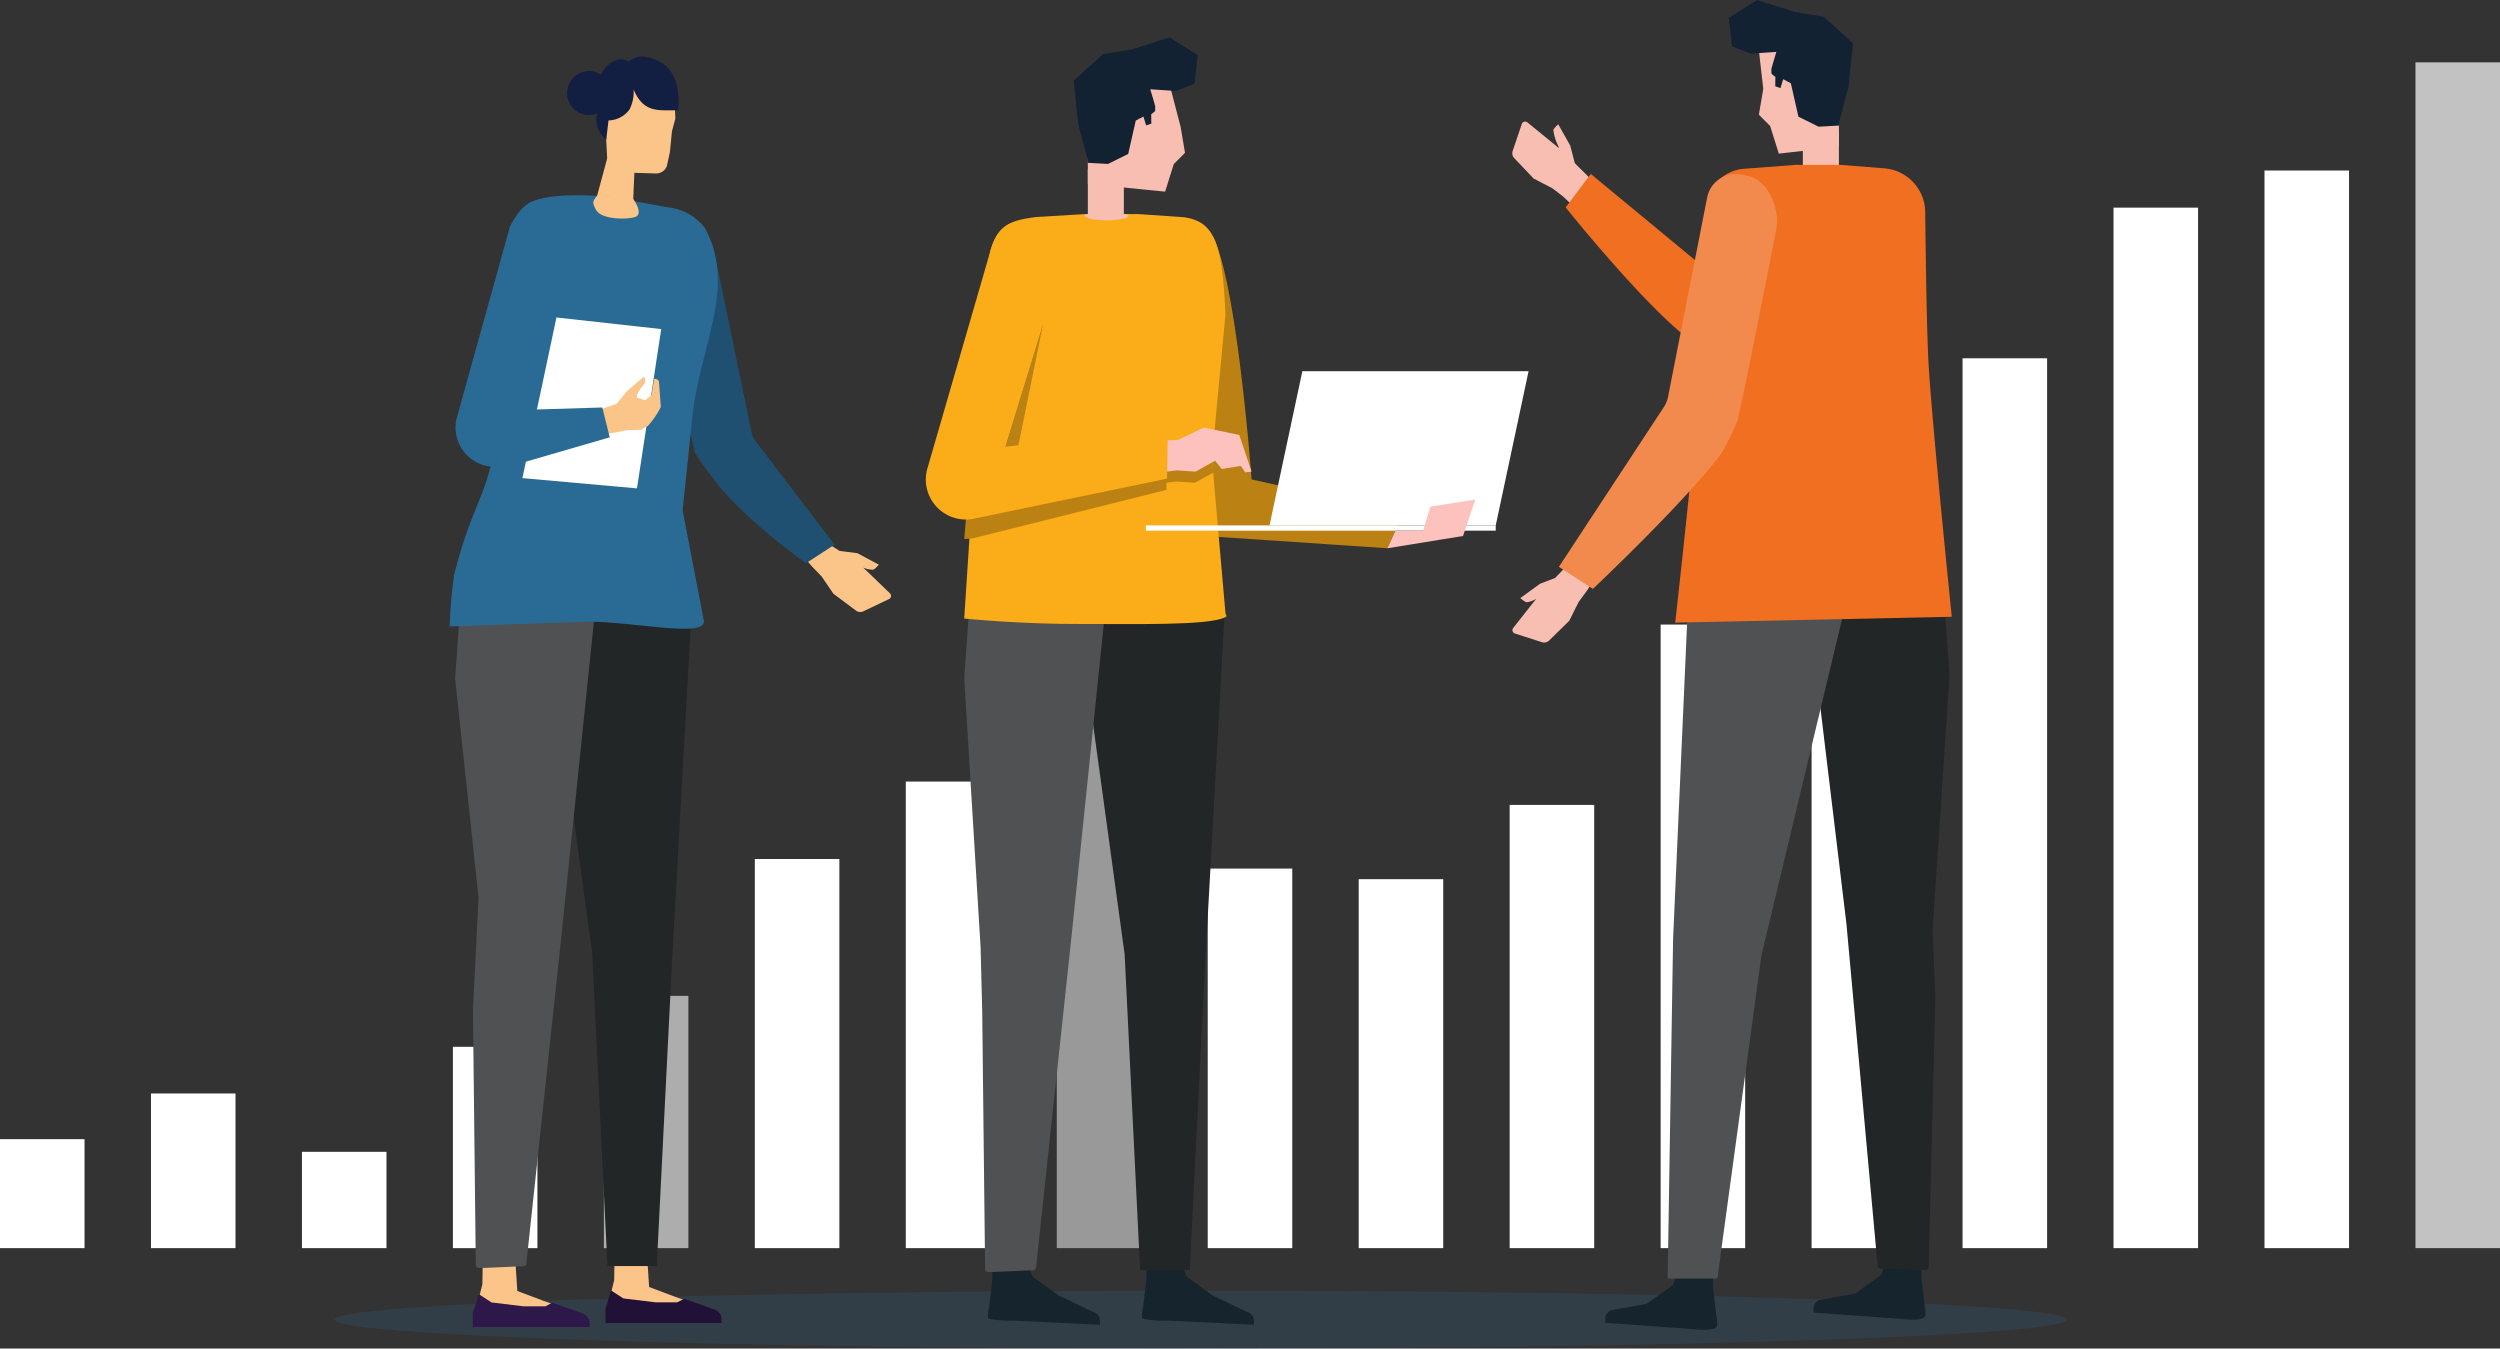 <svg id="グループ_5306" data-name="グループ 5306" xmlns="http://www.w3.org/2000/svg" xmlns:xlink="http://www.w3.org/1999/xlink" width="191.844" height="103.483" viewBox="0 0 191.844 103.483">
  <rect x="0" y="0" width="191.844" height="103.483" fill="#333333" stroke="none"/>
  <defs>
    <clipPath id="clip-path">
      <rect id="長方形_3957" data-name="長方形 3957" width="191.844" height="103.483" fill="none"/>
    </clipPath>
    <clipPath id="clip-path-3">
      <rect id="長方形_3932" data-name="長方形 3932" width="6.487" height="19.358" fill="none"/>
    </clipPath>
    <clipPath id="clip-path-5">
      <rect id="長方形_3937" data-name="長方形 3937" width="6.487" height="41.908" fill="none"/>
    </clipPath>
    <clipPath id="clip-path-7">
      <rect id="長方形_3948" data-name="長方形 3948" width="6.487" height="90.998" fill="none"/>
    </clipPath>
    <clipPath id="clip-path-9">
      <rect id="長方形_3951" data-name="長方形 3951" width="132.936" height="4.438" fill="none"/>
    </clipPath>
  </defs>
  <g id="グループ_5305" data-name="グループ 5305" clip-path="url(#clip-path)">
    <rect id="長方形_3928" data-name="長方形 3928" width="6.487" height="8.361" transform="translate(0 87.418)" fill="#fff"/>
    <rect id="長方形_3929" data-name="長方形 3929" width="6.488" height="7.391" transform="translate(23.169 88.388)" fill="#fff"/>
    <rect id="長方形_3930" data-name="長方形 3930" width="6.487" height="15.451" transform="translate(34.754 80.329)" fill="#fff"/>
    <g id="グループ_5287" data-name="グループ 5287">
      <g id="グループ_5286" data-name="グループ 5286" clip-path="url(#clip-path)">
        <g id="グループ_5285" data-name="グループ 5285" transform="translate(46.339 76.421)" opacity="0.6">
          <g id="グループ_5284" data-name="グループ 5284">
            <g id="グループ_5283" data-name="グループ 5283" clip-path="url(#clip-path-3)">
              <rect id="長方形_3931" data-name="長方形 3931" width="6.487" height="19.358" fill="#fff"/>
            </g>
          </g>
        </g>
      </g>
    </g>
    <rect id="長方形_3934" data-name="長方形 3934" width="6.487" height="29.86" transform="translate(57.924 65.919)" fill="#fff"/>
    <rect id="長方形_3935" data-name="長方形 3935" width="6.487" height="35.803" transform="translate(69.509 59.976)" fill="#fff"/>
    <g id="グループ_5292" data-name="グループ 5292">
      <g id="グループ_5291" data-name="グループ 5291" clip-path="url(#clip-path)">
        <g id="グループ_5290" data-name="グループ 5290" transform="translate(81.094 53.871)" opacity="0.5">
          <g id="グループ_5289" data-name="グループ 5289">
            <g id="グループ_5288" data-name="グループ 5288" clip-path="url(#clip-path-5)">
              <rect id="長方形_3936" data-name="長方形 3936" width="6.487" height="41.909" fill="#fff"/>
            </g>
          </g>
        </g>
      </g>
    </g>
    <rect id="長方形_3939" data-name="長方形 3939" width="6.487" height="29.128" transform="translate(92.678 66.652)" fill="#fff"/>
    <rect id="長方形_3940" data-name="長方形 3940" width="6.487" height="28.313" transform="translate(104.263 67.466)" fill="#fff"/>
    <rect id="長方形_3941" data-name="長方形 3941" width="6.487" height="34.012" transform="translate(115.848 61.767)" fill="#fff"/>
    <rect id="長方形_3942" data-name="長方形 3942" width="6.487" height="47.851" transform="translate(127.433 47.928)" fill="#fff"/>
    <rect id="長方形_3943" data-name="長方形 3943" width="6.487" height="58.76" transform="translate(139.018 37.019)" fill="#fff"/>
    <rect id="長方形_3944" data-name="長方形 3944" width="6.487" height="68.285" transform="translate(150.602 27.494)" fill="#fff"/>
    <rect id="長方形_3945" data-name="長方形 3945" width="6.487" height="79.845" transform="translate(162.187 15.934)" fill="#fff"/>
    <rect id="長方形_3946" data-name="長方形 3946" width="6.487" height="82.694" transform="translate(173.772 13.085)" fill="#fff"/>
    <g id="グループ_5297" data-name="グループ 5297">
      <g id="グループ_5296" data-name="グループ 5296" clip-path="url(#clip-path)">
        <g id="グループ_5295" data-name="グループ 5295" transform="translate(185.357 4.781)" opacity="0.7">
          <g id="グループ_5294" data-name="グループ 5294">
            <g id="グループ_5293" data-name="グループ 5293" clip-path="url(#clip-path-7)">
              <rect id="長方形_3947" data-name="長方形 3947" width="6.487" height="90.998" fill="#fff"/>
            </g>
          </g>
        </g>
      </g>
    </g>
    <rect id="長方形_3950" data-name="長方形 3950" width="6.487" height="11.869" transform="translate(11.585 83.91)" fill="#fff"/>
    <g id="グループ_5302" data-name="グループ 5302">
      <g id="グループ_5301" data-name="グループ 5301" clip-path="url(#clip-path)">
        <g id="グループ_5300" data-name="グループ 5300" transform="translate(25.673 99.045)" opacity="0.21">
          <g id="グループ_5299" data-name="グループ 5299">
            <g id="グループ_5298" data-name="グループ 5298" clip-path="url(#clip-path-9)">
              <path id="パス_3534" data-name="パス 3534" d="M102.162,396.351c0,1.226,29.759,2.219,66.468,2.219s66.468-.994,66.468-2.219-29.759-2.219-66.468-2.219-66.468.994-66.468,2.219" transform="translate(-102.162 -394.132)" fill="#2a6b95"/>
            </g>
          </g>
        </g>
      </g>
    </g>
    <path id="パス_3535" data-name="パス 3535" d="M332.187,32.549l5.93.59.664-2.113.862-.868-.334-1.985-.927-3.553h-6.2Z" transform="translate(-248.709 -18.433)" fill="#f8beb2"/>
    <rect id="長方形_3953" data-name="長方形 3953" width="2.763" height="4.501" transform="translate(83.478 12.983)" fill="#f8beb2"/>
    <path id="パス_3536" data-name="パス 3536" d="M335.729,15.546l-1.978-.132.235.785.147.52-.009.371-.3.241.01.717-.4.141-.207-.684-.589.312-.579,2.56-1.547.767-1.551-.086-.043-.359-.707-2.676-.333-3.273,2.244-2.031,2.213-.364,2.894-.917L337.4,12.8l-.25,2.182Z" transform="translate(-245.483 -8.564)" fill="#122233"/>
    <g id="グループ_5304" data-name="グループ 5304">
      <g id="グループ_5303" data-name="グループ 5303" clip-path="url(#clip-path)">
        <path id="パス_3537" data-name="パス 3537" d="M301.744,389.865a7.846,7.846,0,0,0,1.87.141l6.642.32v-.3a.7.7,0,0,0-.521-.679l-2.648-1.269-2-1.441-.4-1.08-2.67.082-.031,1.367L301.744,389s-.206.8,0,.864" transform="translate(-225.847 -288.667)" fill="#16242d"/>
        <path id="パス_3538" data-name="パス 3538" d="M348.768,389.865a7.846,7.846,0,0,0,1.87.141l6.642.32v-.3a.7.7,0,0,0-.521-.679l-2.648-1.269-2-1.441-.4-1.08-2.67.082-.031,1.367L348.768,389s-.206.8,0,.864" transform="translate(-261.054 -288.667)" fill="#16242d"/>
        <path id="パス_3539" data-name="パス 3539" d="M333.635,235.556h3.809l1.184-23.573,1.534-27.542h-11.4l3.688,26.9Z" transform="translate(-246.146 -138.091)" fill="#222627"/>
        <path id="パス_3540" data-name="パス 3540" d="M296.7,237.335l2.687-.117c.31-.013.534.054.561-.254l2.723-25.408,2.576-24.929H294.8l-.363,5.157,1.252,20.624.126,4.945.219,19.589c0,.4,0,.4.665.393" transform="translate(-220.442 -139.728)" fill="#4f5152"/>
        <path id="パス_3541" data-name="パス 3541" d="M371.929,92.108l1.23-2.7L361.5,86.825s-1.044-14.261-2.831-18.376c-.347-.8-1.948-1.96-2.749-1.527l-.315.217c-1.4,1.041-1.2,2.4-.539,4.984l3.133,18.4a2.364,2.364,0,0,0,.779.714Z" transform="translate(-265.457 -50.035)" fill="#bb8113"/>
        <path id="パス_3542" data-name="パス 3542" d="M294.432,96.41s4.3.444,9.113.419c3.544-.018,9.575.149,10.893-.507.238-.118.063-.108.04-.372l-1.036-11.813,1.039-11.063c-.238-5.375-.8-7.087-3.115-7.453l-3.575-.249h-4.076l-3.772.228c-2.329.314-3.724.616-3.864,5.712Z" transform="translate(-220.442 -48.945)" fill="#faad19"/>
        <path id="パス_3543" data-name="パス 3543" d="M387.661,125.184h17.36l2.52-11.835h-17.36Z" transform="translate(-290.242 -84.864)" fill="#fff"/>
        <rect id="長方形_3954" data-name="長方形 3954" width="26.852" height="0.402" transform="translate(87.927 40.319)" fill="#fff"/>
        <path id="パス_3544" data-name="パス 3544" d="M309.854,98.143l-1.936,9.5-1.03.134Z" transform="translate(-229.767 -73.48)" fill="#bb8113"/>
        <path id="パス_3545" data-name="パス 3545" d="M310.045,137.279l0,.191.816-.034,1.965-.942.689.144-.07.747.1,1.072-1.406.781-1.445-.093-.737.09-.009.552L295.1,143.5a3.106,3.106,0,0,1-.665.041l.311-3.584,4.618-2.082Z" transform="translate(-220.442 -102.193)" fill="#bb8113"/>
        <path id="パス_3546" data-name="パス 3546" d="M349.339,131.612l2.628-.111,1.965-.942,2.72.569.94,2.809-.485.064-.347-.5-1.46.24-.5-.637-1.5.835-1.445-.093-2.509.305Z" transform="translate(-261.551 -97.749)" fill="#fdc2bd"/>
        <path id="パス_3547" data-name="パス 3547" d="M286.315,90.688l14.9-3.087.051-3.138-12.482.7,3.755-12.195a4.043,4.043,0,0,0-1.636-4.654c-1.824-1.086-2.828.412-3.2,1.667L282.79,86.94a3.073,3.073,0,0,0,3.525,3.748" transform="translate(-211.659 -50.869)" fill="#faad19"/>
        <path id="パス_3548" data-name="パス 3548" d="M430.426,152.554l-3.443.541-.557,1.844H424.3l-.615,1.351,4.079-.663,1.72-.275Z" transform="translate(-317.216 -114.218)" fill="#fdc2bd"/>
        <path id="パス_3549" data-name="パス 3549" d="M331.272,64.8c0,.2.75.356,1.676.356s1.676-.159,1.676-.356c0-.069-.145-.122-.36-.122a11.406,11.406,0,0,0-1.316-.234,4.576,4.576,0,0,0-1.455.231c-.146.053-.222.06-.222.126" transform="translate(-248.024 -48.248)" fill="#f8beb2"/>
        <path id="パス_3550" data-name="パス 3550" d="M244.922,161.723l1.174,1.263.59.374,1.36.171,1.649.884s-.294.35-.436.381a1.809,1.809,0,0,1-.765-.16l.834.8,1.218,1.177a.273.273,0,0,1-.04.424l-2,.956a.551.551,0,0,1-.526-.027l-1.766-1.316-.911-1.337-.715-.736-1.161-1.34Z" transform="translate(-182.255 -121.082)" fill="#fbc488"/>
        <path id="パス_3551" data-name="パス 3551" d="M210.847,92.508l2.186-1.421-6.115-8.011a1.878,1.878,0,0,1-.255-.6l-2.925-14.155c-.233-1.011-1.5-2.7-2.509-2.463l-.24.056c-1.421.214-2.2,2.182-1.942,3.451,0,0,2.556,11.535,3.265,14.656a22.3,22.3,0,0,0,1.386,1.955c2.189,3.033,7.149,6.535,7.149,6.535" transform="translate(-148.99 -49.29)" fill="#205071"/>
        <path id="パス_3552" data-name="パス 3552" d="M185.392,385.83h8.685v-.295a.692.692,0,0,0-.513-.668l-2.913-1.033-2.036-.765-.216-3.335h-2.413l-.053,2.814-.541,2.194Z" transform="translate(-138.803 -284.307)" fill="#fbc488"/>
        <path id="パス_3553" data-name="パス 3553" d="M184.9,396.527h8.9v-.295a.8.8,0,0,0-.537-.739l-2.327-.825-.535.276H188.75l-2.479-.3-.953-.619-.419,1.418Z" transform="translate(-138.434 -295.005)" fill="#221137"/>
        <path id="パス_3554" data-name="パス 3554" d="M145.143,387.05h8.685v-.295a.692.692,0,0,0-.513-.668l-2.913-1.033-2.036-.765-.216-3.335h-2.413l-.053,2.814-.541,2.194Z" transform="translate(-108.669 -285.221)" fill="#fbc488"/>
        <path id="パス_3555" data-name="パス 3555" d="M144.363,397.748h8.966v-.295a.813.813,0,0,0-.541-.745l-2.327-.825-.524.283h-1.651l-2.479-.3-.953-.619-.491,1.418Z" transform="translate(-108.085 -295.919)" fill="#2e1749"/>
        <path id="パス_3556" data-name="パス 3556" d="M171.1,235.464h3.781l1.175-23.4,1.522-27.337H166.266l3.66,26.7Z" transform="translate(-124.484 -138.308)" fill="#222627"/>
        <path id="パス_3557" data-name="パス 3557" d="M141.223,237.229l2.667-.117c.307-.013.53.054.557-.252l2.7-25.218,2.556-24.742H139.338l-.361,5.119,1.8,16.811-.433,8.568.217,19.442c0,.4,0,.4.66.39" transform="translate(-104.052 -139.932)" fill="#4f5152"/>
        <path id="パス_3558" data-name="パス 3558" d="M184.544,31.205l3.734.108a.866.866,0,0,0,.8-.6l.228-1.05.156-1.592.26-.966-.124-3.061-5.411.174Z" transform="translate(-137.898 -18)" fill="#fbc488"/>
        <path id="パス_3559" data-name="パス 3559" d="M182,51.557l2.844.229.137-3.1-2.125-.3Z" transform="translate(-136.264 -36.224)" fill="#fbc488"/>
        <path id="パス_3560" data-name="パス 3560" d="M147.779,92.361l-10.469.366a39.333,39.333,0,0,1,.336-3.94c1.394-5.449,2.379-5.738,3.112-9.787,1.1-6.085-.215-12.234,1.22-16.792a3.546,3.546,0,0,1,1.3-1.9c1.69-1.071,6.347-.546,6.65-.507,0,0,3.059.573,4.08.757a4.121,4.121,0,0,1,2.892,1.6c2.4,4.477-.27,8.889-.924,14.089l-.79,7.566,1.6,8.331c.55,1.577-5.212.2-9.012.21" transform="translate(-102.804 -44.654)" fill="#2a6b95"/>
        <path id="パス_3561" data-name="パス 3561" d="M184.241,59.981s.848,1.169.143,1.391-2.568.182-2.984-.525-.164-.75.071-1.121l.88.048,1.048.064Z" transform="translate(-135.648 -44.717)" fill="#fbc488"/>
        <path id="パス_3562" data-name="パス 3562" d="M181.589,21.422s.429-2.819-1.434-3.753c-1.381-.693-1.992-.266-2.36,0-.856-.513-1.737.221-2.13,1.009a1.674,1.674,0,0,0-.782-.282,1.695,1.695,0,0,0-.3,3.376,1.675,1.675,0,0,0,.8-.129,1.839,1.839,0,0,0,.041,1.1,2.055,2.055,0,0,0,.652.925l.174-1.48a2.046,2.046,0,0,0,1.611-.838,2.963,2.963,0,0,0,.315-1.539c.792,1.919,2.057,1.553,3.418,1.611" transform="translate(-129.554 -12.948)" fill="#131f42"/>
        <path id="パス_3563" data-name="パス 3563" d="M170.179,97.836l-8.04-.89-2.612,12.327,8.793.787Z" transform="translate(-119.439 -72.583)" fill="#fff"/>
        <path id="パス_3564" data-name="パス 3564" d="M180.6,117.718l1.5-.518.444-.154.784-.972,1.322-1.131a1.319,1.319,0,0,1,.073.479c-.048.132-.632.664-.648,1.146l.667.207.471-.414.206-1.23c.143-.034.369.093.37.24l.14,1.921a6.776,6.776,0,0,1-.981,1.438l-.551.307-1.092.033-.843.173-1.471.215Z" transform="translate(-135.218 -86.058)" fill="#fbc488"/>
        <path id="パス_3565" data-name="パス 3565" d="M142.152,83.416a7.4,7.4,0,0,0,1.49-.137l7.32-2.125-.57-2.291-6.369.194,3.228-12.469c.212-.972-.177-2.755-1.45-2.946l-.3-.044a2.249,2.249,0,0,0-2.3,1.754l-4,14.4a3.024,3.024,0,0,0,2.944,3.667" transform="translate(-104.172 -47.594)" fill="#2a6b95"/>
        <path id="パス_3566" data-name="パス 3566" d="M468.952,42.645l-1.82-1.8-1.423-1.416-1.441-1.181-1.314-1.069a.272.272,0,0,0-.416.091l-.711,2.1a.552.552,0,0,0,.09.519l1.517,1.6,1.436.746.816.622,1.678,1.575Z" transform="translate(-345.748 -27.788)" fill="#f8beb2"/>
        <path id="パス_3567" data-name="パス 3567" d="M478.1,55.686l1.932-2.57,9.638,7.967a2.238,2.238,0,0,0,.709.325s8.772-7.565,12.532-8.176c1.222-.2,2.155,1.4,1.843,2.593l-.074.284a7.31,7.31,0,0,1-2.585,3.154c-3.763,3.017-7.024,6.969-10.227,7.591a5.382,5.382,0,0,1-3.084-.272c-3.2-1.53-10.684-10.9-10.684-10.9" transform="translate(-357.957 -39.768)" fill="#f16f21"/>
        <path id="パス_3568" data-name="パス 3568" d="M543.046,21.15l-4.612.525-.665-2.117-.864-.87.335-1.989-.4-3.493h6.206Z" transform="translate(-401.932 -9.887)" fill="#f8beb2"/>
        <rect id="長方形_3955" data-name="長方形 3955" width="2.768" height="4.51" transform="translate(138.345 10.127)" fill="#f8beb2"/>
        <path id="パス_3569" data-name="パス 3569" d="M529.572,4.115l1.982-.133-.236.787-.148.521.009.372.3.241-.01.718.4.141.207-.685.59.313.581,2.565,1.549.768,1.554-.086.043-.36L537.1,6.6l.334-3.279L535.19,1.283,532.974.919,530.074,0,527.9,1.369l.25,2.186Z" transform="translate(-395.24 0)" fill="#122233"/>
        <path id="パス_3570" data-name="パス 3570" d="M498.72,392.425c-.319.345-1.874.141-1.874.141l-6.654-.482v-.3a.7.7,0,0,1,.522-.68l2.652-.469,2.008-1.443.4-1.082,2.675.082.031,1.37.238,2s.147.707,0,.866" transform="translate(-367.008 -290.578)" fill="#16242d"/>
        <path id="パス_3571" data-name="パス 3571" d="M562.312,389.307c-.319.345-1.874.141-1.874.141l-6.654-.482v-.3a.7.7,0,0,1,.522-.681l2.653-.469,2.008-1.443.4-1.082,2.675.082.031,1.369.238,2s.147.707,0,.866" transform="translate(-414.619 -288.243)" fill="#16242d"/>
        <path id="パス_3572" data-name="パス 3572" d="M560.784,236.495l-2.692-.118c-.31-.013-.535.055-.562-.255l-2.393-26.23-2.916-24.2h10.466l.364,5.167-1.3,19.561.216,5.06-.515,20.621c0,.4,0,.4-.667.393" transform="translate(-413.449 -139.029)" fill="#222627"/>
        <path id="パス_3573" data-name="パス 3573" d="M513.054,235.5h-3.816l.418-26.065,1.151-25.928h12.149l-6.522,27.207Z" transform="translate(-381.267 -137.389)" fill="#4f5152"/>
        <path id="パス_3574" data-name="パス 3574" d="M532.779,85.025l-21.225.45s1.678-15,2-20.014c.16-2.457.3-8.241.378-11.746a3.145,3.145,0,0,1,2.91-3.068l3.942-.3h3.44l3.371.266a3.409,3.409,0,0,1,3.144,3.363c.037,3.593.116,9.316.264,11.772.292,4.829,1.773,19.274,1.773,19.274" transform="translate(-383.001 -37.696)" fill="#f16f21"/>
        <path id="パス_3575" data-name="パス 3575" d="M475.978,40.958l-.357-1.38-.921-1.629s-.343.3-.371.444a3.626,3.626,0,0,0,.4,1.269l.064,1.461.747.318Z" transform="translate(-355.126 -28.412)" fill="#f8beb2"/>
        <path id="パス_3576" data-name="パス 3576" d="M466.82,169.458l-1.315,1.369-.389.4-1.149.44-1.515,1.1s.338.307.482.319a1.809,1.809,0,0,0,.737-.261l-.718.905-1.048,1.331a.272.272,0,0,0,.1.415l2.109.679a.552.552,0,0,0,.517-.1l1.573-1.542.723-1.448.61-.826.97-1.484Z" transform="translate(-345.785 -126.873)" fill="#f8beb2"/>
        <path id="パス_3577" data-name="パス 3577" d="M478.641,84.961l-2.607-1.694L484.1,70.986a2.24,2.24,0,0,0,.3-.717l3.023-15.414a2.241,2.241,0,0,1,2.687-1.68l.286.066c1.7.256,2.622,2.6,2.315,4.116,0,0-2.124,10.963-2.97,14.686a22.579,22.579,0,0,1-1.16,2.391c-2.611,3.617-9.944,10.529-9.944,10.529" transform="translate(-356.407 -39.768)" fill="#f38a4d"/>
      </g>
    </g>
  </g>
</svg>
